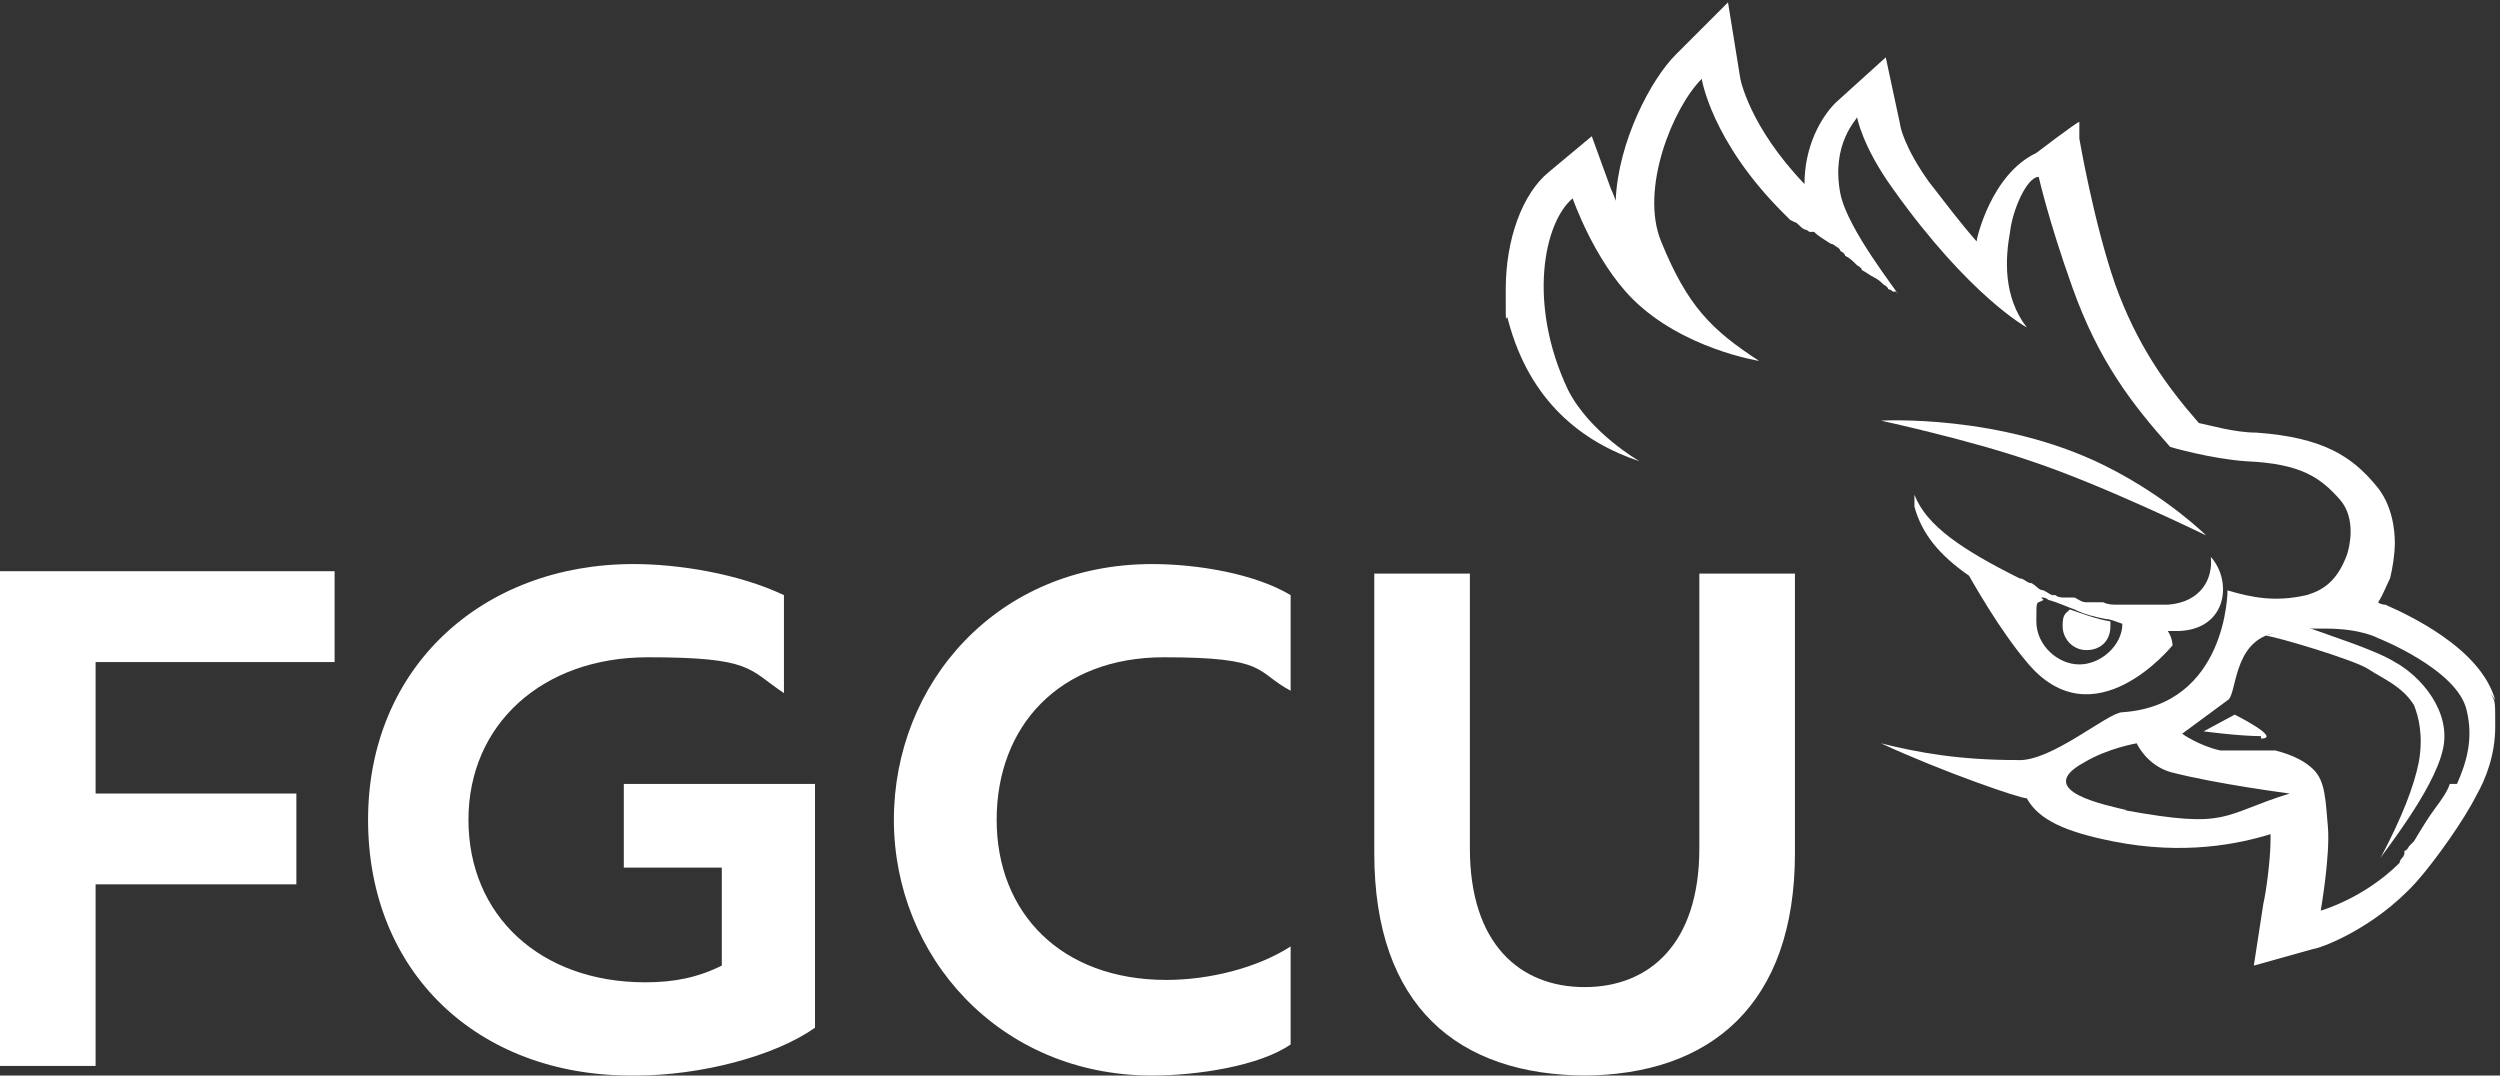 <svg xmlns="http://www.w3.org/2000/svg" id="Layer_1" viewBox="0 0 104.6 45"><rect x="0" y="0" width="104.6" height="45" fill="#333333" stroke="none"/><defs><style>      .st0 {        fill: #fff;      }    </style></defs><path class="st0" d="M96.4,26.2c1.1.4,3,1,3.8,1.5,1.1.6,2.4,2.1,2,3.7-.4,1.7-2.5,4.3-2.6,4.5.9-1.7,1.4-3,1.6-4,.2-1.1,0-1.9-.2-2.4-.5-.8-1.3-1.1-1.9-1.5-.6-.4-4-1.4-4.3-1.4l.8-.3h.8Z"></path><path class="st0" d="M94.7,26.5s0,0,.1,0c0,0,0,0-.1,0,0,0,0,0,0,0Z"></path><path class="st0" d="M88.1,19.5c2.6,1.3,4.2,2.9,4.2,2.9,0,0-4.3-2.1-7.3-3.1-2.6-.9-6.3-1.7-6.3-1.7,0,0,5-.3,9.4,1.9"></path><path class="st0" d="M87.3,27.2c-.6,0-1-.5-1-1s.1-.5.3-.7c.6.2,1.1.4,1.7.5,0,0,0,.1,0,.2,0,.6-.4,1-1,1"></path><path class="st0" d="M66.2,45c5.4,0,8.9-3,8.9-9.3v-11.7h-4v11.5c0,4-2.1,5.8-4.8,5.8s-4.8-1.8-4.8-5.8v-11.5h-4v11.7c0,6.4,3.5,9.3,8.9,9.3Z"></path><path class="st0" d="M102.5,32.8c-.1.3-.3.6-.6,1-.3.4-.6.9-.9,1.4,0,0-.1.1-.2.2,0,0-.1.2-.2.2,0,0,0,0,0,0,0,0,0,0,0,0,0,0,0,0,0,0,0,0,0,0,0,0,0,0,0,0,0,.1,0,0,0,.1-.1.2,0,0,0,0,0,0,0,0,0,0,0,0,0,0-.1.1-.1.2-1.5,1.5-3.3,2-3.3,2,0,0,.4-2.3.3-3.5-.1-1.1-.1-1.9-.6-2.4-.3-.3-.8-.6-1.6-.8-.1,0-.3,0-.4,0-.2,0-.5,0-.8,0s-.2,0-.3,0c0,0-.2,0-.3,0-.2,0-.3,0-.5,0-.9-.2-1.6-.7-1.6-.7l1.9-1.4c.4-.2.2-2.4,1.9-2.8,0,0,0,0,.1,0,.6-.1,1-.2,1.5-.2,0,0,.1,0,.2,0,.1,0,.2,0,.3,0,0,0,.1,0,.1,0,1.5,0,2.2.4,2.2.4,0,0,3.3,1.3,3.7,3,.3,1.2,0,2.2-.4,3.1M89,33.9c-.8-.2-4-.8-1.8-2,1-.6,2.2-.8,2.2-.8,0,0,.4.9,1.4,1.2,1.9.5,5,.9,5,.9-2.9.9-2.5,1.5-6.9.7M78,5.3h0,0s0,0,0,0ZM104.4,29.3c-.6-2.2-3.7-3.6-4.6-4,0,0-.2,0-.3-.1.2-.3.3-.6.5-1,.1-.4.2-1,.2-1.5s-.1-1.6-.8-2.4c-1-1.2-2.2-2-5-2.2-.9,0-1.9-.3-2.4-.4-1.4-1.6-2.6-3.3-3.5-5.8-.9-2.6-1.5-6.1-1.5-6.1v-.7c-.1,0-1.8,1.3-1.8,1.3-1.9.9-2.5,3.6-2.5,3.7,0,0,0,0,0,0-.7-.8-1.3-1.6-2-2.5-1-1.4-1.2-2.3-1.2-2.4l-.6-2.8-2.1,1.9c-.6.6-1.3,1.8-1.3,3.4-2.3-2.4-2.7-4.4-2.7-4.5l-.5-3.1-2.2,2.2c-1,1-2.4,3.6-2.5,6.1-.1-.3-.2-.5-.2-.5h0s-.8-2.2-.8-2.2l-1.8,1.5c-1.1.9-1.8,2.8-1.8,4.9s0,.8.1,1.3h0c.9,3.4,3.1,5.1,5.5,5.9,0,0,0,0,0,0,0,0-2.1-1.2-3-3-1.7-3.6-1-7,.2-8,0,0,.9,2.6,2.5,4.2,2.1,2.1,5.3,2.6,5.3,2.6-2-1.3-3-2.3-4.1-5-.9-2.2.5-5.6,1.7-6.8,0,0,.4,2.6,3.4,5.6,0,0,.2.2.3.3,0,0,0,0,.2.1.1,0,.2.2.4.3,0,0,.1,0,.2.1,0,0,0,0,0,0,0,0,0,0,.1,0,0,0,0,0,.1,0,0,0,0,0,0,0,0,0,0,0,0,0,.2.2.4.3.7.5,0,0,.1,0,.2.1,0,0,.2.1.2.2,0,0,.2.1.2.2.2.1.3.2.5.4,0,0,.2.1.2.2.2.1.3.2.5.3.2.1.3.2.4.3,0,0,.2.1.2.2,0,0,.1,0,.2.1,0,0,0,0,.1,0,0,0,0,0,0,0,0,0,.1,0,.1.1,0-.1-2.1-2.7-2.4-4.2-.4-2.1.7-3.1.7-3.2,0,0,.2,1.2,1.5,3,3.2,4.5,5.6,5.8,5.6,5.8-1-1.3-.9-2.9-.7-4,.1-.9.7-2.3,1.2-2.3,0,0,.4,1.8,1.4,4.6,1.1,3.1,2.5,4.9,4.1,6.7,0,0,1.7.5,3.2.6,2.3.1,3.1.7,3.9,1.6.7.8.4,2,.3,2.3-.4,1.1-1,1.5-1.7,1.7-1.3.3-2.3.1-3.3-.2,0,0,0,4.8-4.4,5.1-.6,0-3,2.1-4.4,2-2.4,0-4.1-.3-5.7-.7,2.6,1.2,5.8,2.3,6.1,2.3h0c.5.9,1.6,1.4,3.6,1.8,3,.6,5.3.1,6.6-.3,0,0,0,.1,0,.2,0,.9-.2,2.3-.3,2.7l-.4,2.6,2.5-.7c.2,0,2.5-.8,4.3-2.8.8-.9,2-2.6,2.5-3.6.4-.7.8-1.7.8-2.9s0-1-.2-1.4"></path><path class="st0" d="M94.6,30.8c-.9,0-2.4-.2-2.4-.2l1.3-.7s2,1,1.1,1"></path><path class="st0" d="M85.4,25c.1,0,.2,0,.3.1.4.1.8.3,1.1.4.4.2.8.3,1.3.4.2,0,.4.1.7.2,0,.9-.9,1.7-1.8,1.7s-1.8-.8-1.8-1.8,0-.7.3-.9M82,23.4c.6,1.1,1.7,3,2.8,4.3,2.8,3.4,6.1-.7,6.1-.7,0,0,0-.3-.2-.6.2,0,.4,0,.5,0,2-.1,2.2-2.1,1.3-3.1.1.9-.4,1.9-1.8,2-.4,0-.7,0-1.1,0-.2,0-.3,0-.5,0,0,0,0,0,0,0-.2,0-.3,0-.5,0,0,0,0,0,0,0-.2,0-.4,0-.6-.1,0,0,0,0,0,0,0,0-.2,0-.3,0,0,0,0,0,0,0,0,0-.2,0-.2,0,0,0,0,0,0,0,0,0-.2,0-.2,0h0c-.2,0-.3-.1-.5-.2h0c0,0-.1,0-.2,0,0,0,0,0-.1,0,0,0,0,0-.1,0,0,0,0,0-.1,0,0,0-.2,0-.3-.1,0,0,0,0-.1,0-.1,0-.2-.1-.4-.2-.2,0-.3-.2-.5-.3,0,0,0,0,0,0-.2,0-.3-.2-.5-.2,0,0,0,0,0,0-2.4-1.2-3.9-2.2-4.4-3.5,0,.2,0,.3,0,.5.3,1.1,1,2,2.3,2.9"></path><path class="st0" d="M48.2,45c1.9,0,4.5-.4,5.8-1.3v-4.1c-1.4.9-3.4,1.4-5.2,1.4-4.4,0-7.1-2.8-7.1-6.7s2.6-6.8,7-6.8,3.8.6,5.3,1.4v-4c-1.5-.9-3.9-1.3-5.8-1.3-6.5,0-10.8,5-10.8,10.7s4.4,10.7,10.8,10.7M26.6,45c2.7,0,5.8-.8,7.5-2v-10.2h-8v3.5h4.1v4.1c-1,.5-2,.7-3.2.7-4.4,0-7.4-2.8-7.4-6.8s3.1-6.8,7.5-6.8,4.2.5,5.7,1.5v-4.1c-1.9-.9-4.4-1.3-6.3-1.3-6.3,0-11.1,4.3-11.1,10.7s4.6,10.7,11,10.7ZM0,44.6h4v-7.6h8.4v-3.8H4v-5.5h10v-3.8H0v20.7Z"></path></svg>